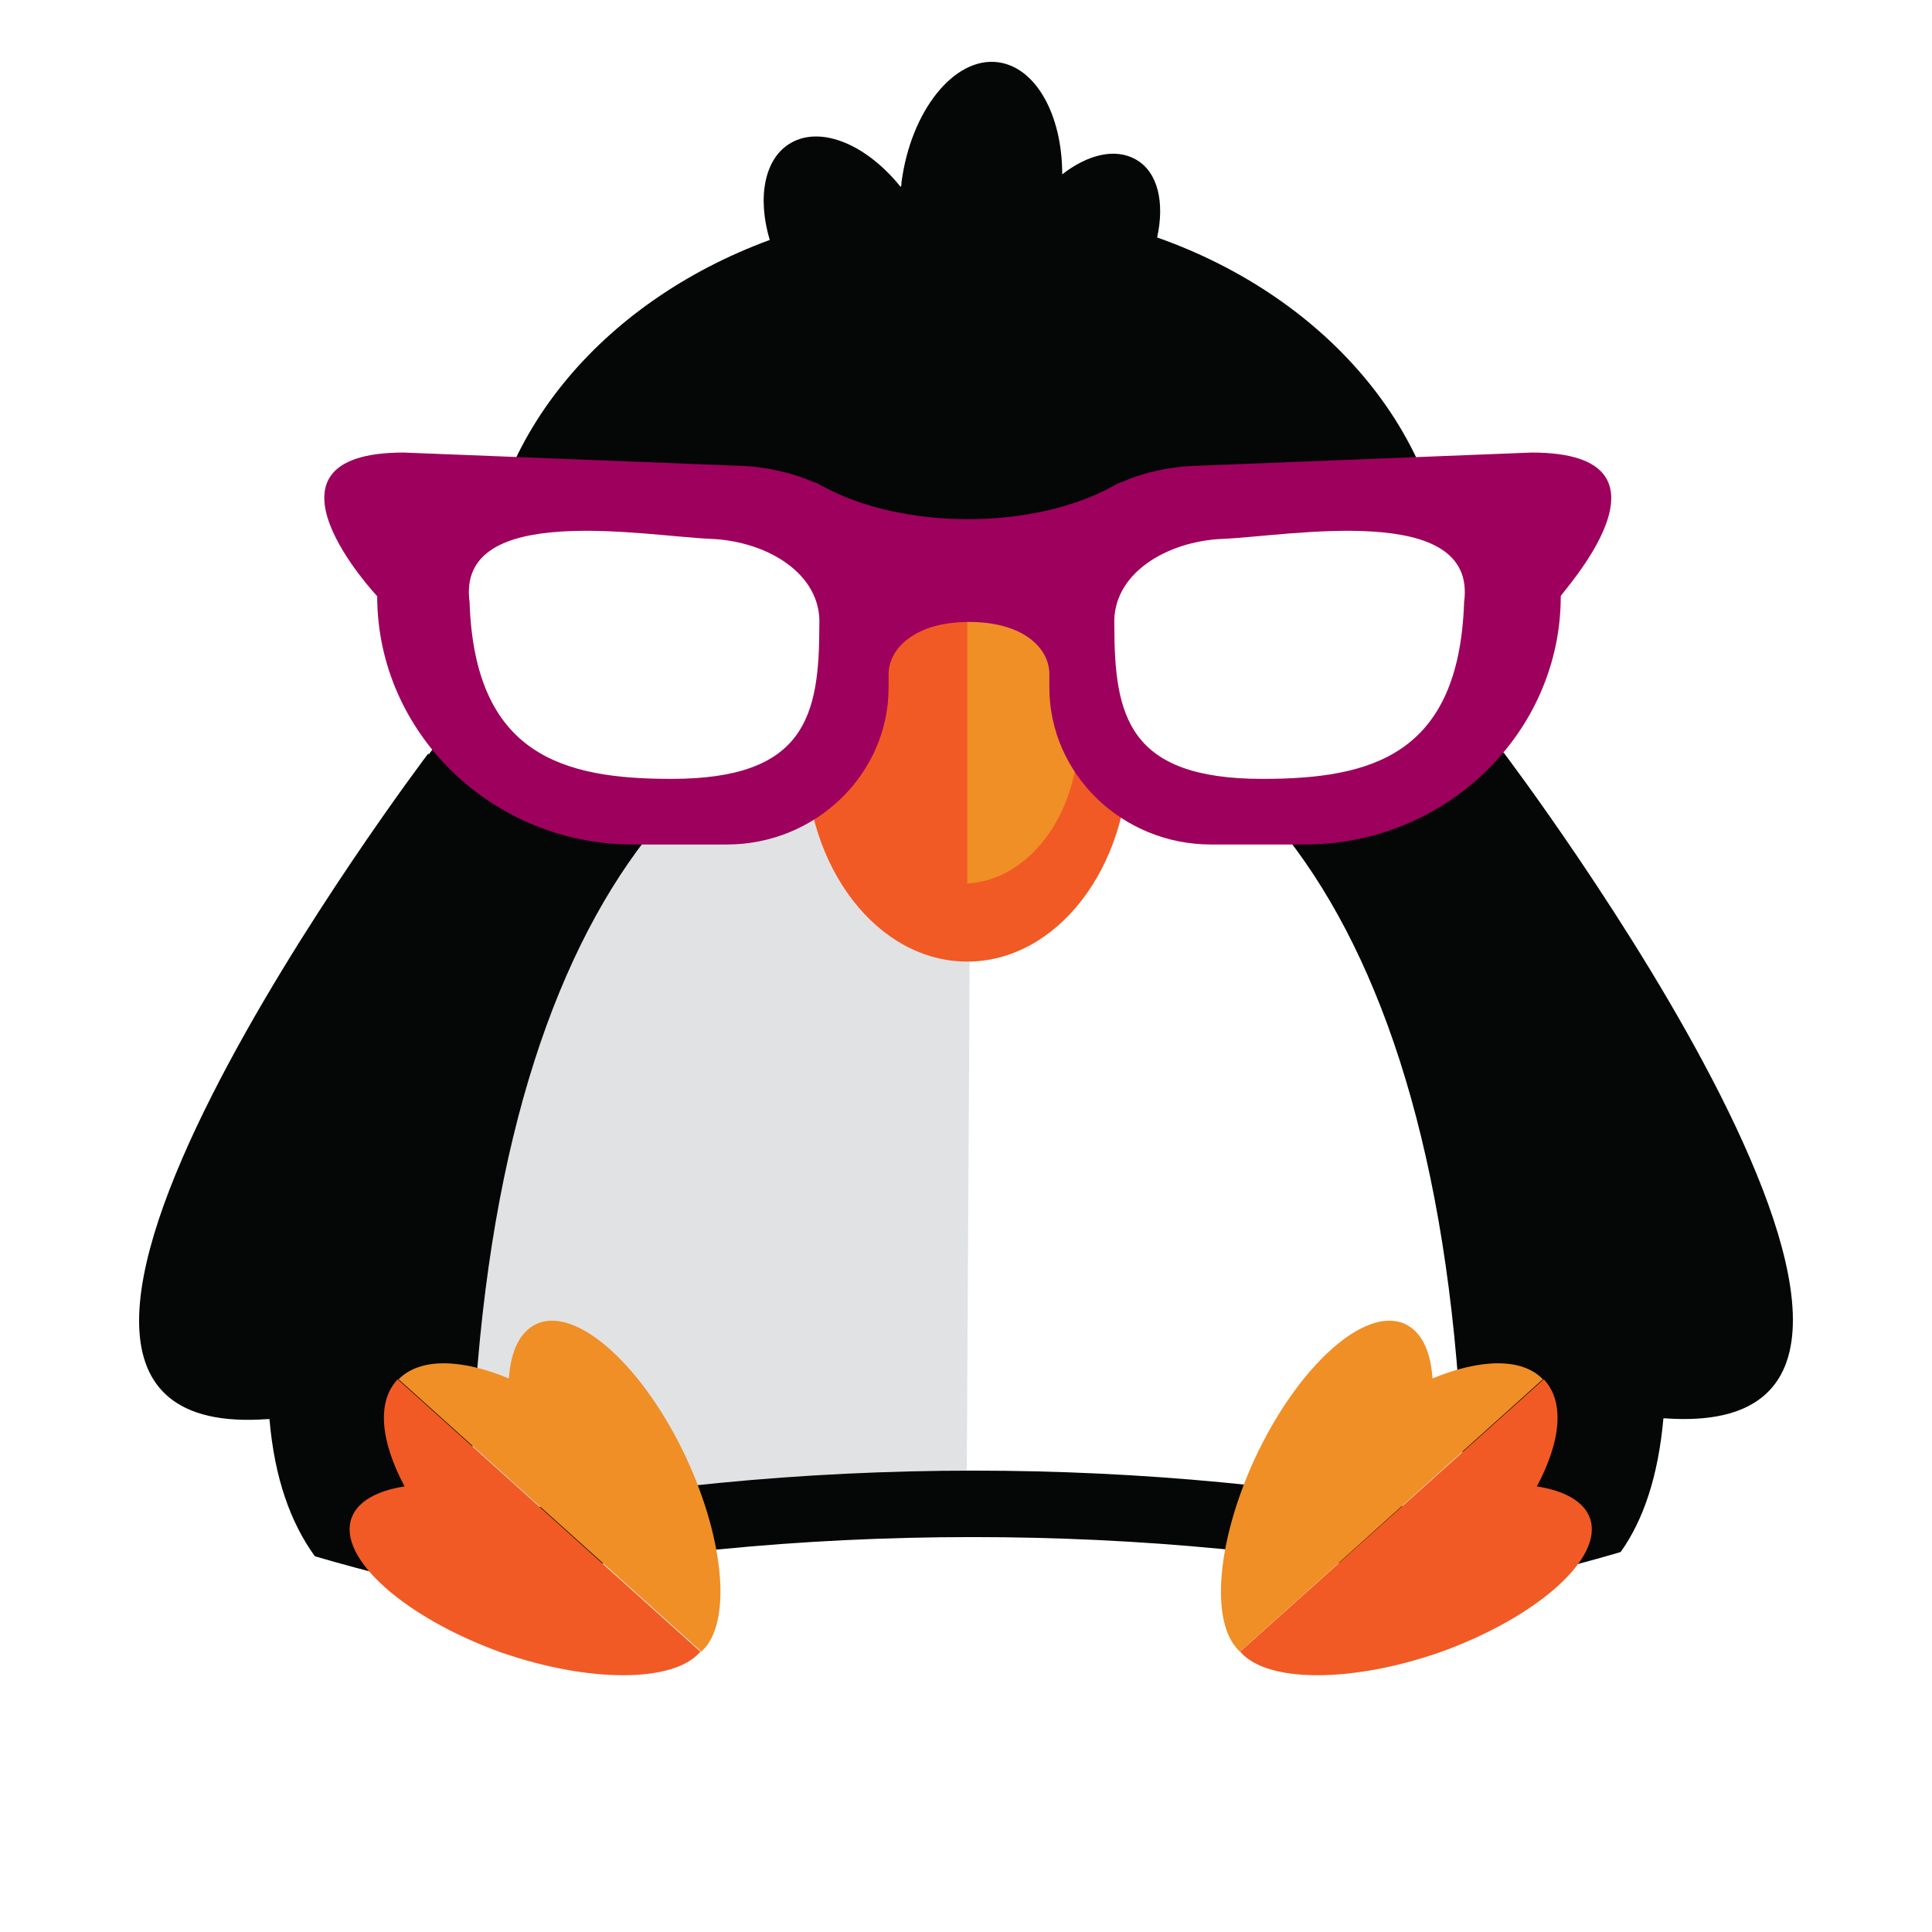 <svg width="46" height="46" viewBox="0 0 46 46" fill="none" xmlns="http://www.w3.org/2000/svg">
<rect x="0" y="0" width="46" height="46" fill="#333333" stroke="none"/>
<g clip-path="url(#clip0_14753_53413)">
<rect width="46.083" height="46.083" fill="white"/>
<path d="M23.03 7.671L23.193 36.577H9.348L10.121 22.796L23.03 7.671Z" fill="#E1E2E4"/>
<path d="M23.173 7.671L23.01 36.577H36.856L36.082 22.796L23.173 7.671Z" fill="white"/>
<path d="M38.587 36.953C39.136 36.182 39.483 35.134 39.605 33.77C39.625 33.77 39.645 33.77 39.645 33.77C48.279 34.382 35.797 17.913 35.797 17.913C35.797 17.913 35.797 17.913 35.797 17.932C35.329 17.28 34.84 16.687 34.311 16.153C34.453 15.56 34.514 14.966 34.514 14.354C34.514 10.459 31.643 7.097 27.551 5.654C27.734 4.824 27.571 4.092 27.042 3.796C26.553 3.519 25.901 3.677 25.291 4.151C25.291 2.728 24.66 1.601 23.764 1.482C22.725 1.344 21.687 2.629 21.463 4.349C21.463 4.389 21.463 4.428 21.442 4.448C20.648 3.459 19.569 2.985 18.836 3.4C18.205 3.756 18.022 4.685 18.327 5.713C14.296 7.196 11.486 10.518 11.486 14.373C11.486 14.986 11.567 15.599 11.689 16.173C11.16 16.726 10.671 17.319 10.203 17.972C10.203 17.952 10.203 17.932 10.203 17.932C10.203 17.932 -2.279 34.402 6.355 33.789C6.375 33.789 6.395 33.789 6.416 33.789C6.538 35.213 6.925 36.261 7.495 37.052C7.495 37.052 10.427 37.941 11.18 37.783C15.049 36.992 19.06 36.597 23.153 36.597C27.143 36.597 31.053 36.972 34.82 37.724C35.634 37.842 38.587 36.953 38.587 36.953ZM23.193 35.015C19.101 35.015 15.069 35.41 11.201 36.182C11.364 22.084 16.596 16.074 23.031 16.074C29.444 16.074 34.677 22.084 34.861 36.122C31.073 35.391 27.164 35.015 23.193 35.015Z" fill="#050606"/>
<path d="M23.03 22.895C25.155 22.895 26.878 20.673 26.878 17.932C26.878 15.191 25.155 12.97 23.03 12.97C20.905 12.97 19.182 15.191 19.182 17.932C19.182 20.673 20.905 22.895 23.03 22.895Z" fill="#F15A24"/>
<path d="M23.03 13.899V21.036C24.496 20.957 25.677 19.395 25.677 17.477C25.657 15.54 24.496 13.978 23.03 13.899Z" fill="#EF8F26"/>
<path d="M36.469 10.775L28.467 11.091C28.467 11.091 27.591 11.091 26.736 11.467C26.675 11.487 26.614 11.507 26.553 11.546C24.639 12.633 21.462 12.633 19.528 11.546C19.467 11.507 19.406 11.487 19.345 11.467C18.469 11.091 17.614 11.091 17.614 11.091L9.612 10.775C5.764 10.775 8.981 14.195 8.981 14.195C8.981 17.438 11.709 20.107 15.069 20.107H17.309C19.426 20.107 21.157 18.427 21.157 16.37V16.054C21.157 15.441 21.788 14.808 23.071 14.808C24.354 14.808 24.985 15.421 24.985 16.054V16.37C24.985 18.427 26.715 20.107 28.833 20.107H31.073C34.412 20.107 37.161 17.458 37.161 14.195C37.1 14.195 40.317 10.775 36.469 10.775Z" fill="#9E005D"/>
<path d="M11.18 14.334C10.854 11.922 15.395 12.772 16.942 12.831C18.266 12.89 19.569 13.662 19.508 14.887C19.508 17.043 19.182 18.545 15.985 18.545C13.42 18.545 11.302 17.992 11.18 14.334Z" fill="white"/>
<path d="M34.86 14.334C35.186 11.922 30.645 12.772 29.098 12.831C27.774 12.89 26.471 13.662 26.532 14.887C26.532 17.043 26.858 18.545 30.055 18.545C32.641 18.545 34.738 17.992 34.86 14.334Z" fill="white"/>
<path d="M37.854 36.142C37.712 35.747 37.243 35.49 36.592 35.391C37.162 34.323 37.264 33.374 36.755 32.84L29.526 39.326L29.547 39.345C30.178 40.057 32.153 40.077 34.27 39.345C36.592 38.515 38.2 37.091 37.854 36.142Z" fill="#F15A24"/>
<path d="M34.107 32.821C34.066 32.168 33.842 31.694 33.435 31.516C32.478 31.101 30.89 32.544 29.872 34.739C28.956 36.735 28.813 38.653 29.505 39.306C29.505 39.306 29.505 39.325 29.526 39.325L36.734 32.84C36.245 32.326 35.247 32.346 34.107 32.821Z" fill="#EF8F26"/>
<path d="M8.371 36.142C8.513 35.747 8.981 35.49 9.633 35.391C9.063 34.323 8.961 33.374 9.47 32.84L16.678 39.326L16.658 39.345C16.026 40.057 14.051 40.077 11.934 39.345C9.633 38.515 8.024 37.091 8.371 36.142Z" fill="#F15A24"/>
<path d="M12.117 32.821C12.158 32.168 12.382 31.694 12.789 31.516C13.746 31.101 15.334 32.544 16.352 34.739C17.268 36.735 17.411 38.653 16.718 39.306C16.718 39.306 16.718 39.325 16.698 39.325L9.49 32.84C9.999 32.326 10.977 32.346 12.117 32.821Z" fill="#EF8F26"/>
</g>
<defs>
<clipPath id="clip0_14753_53413">
<rect width="46" height="46" fill="white"/>
</clipPath>
</defs>
</svg>
